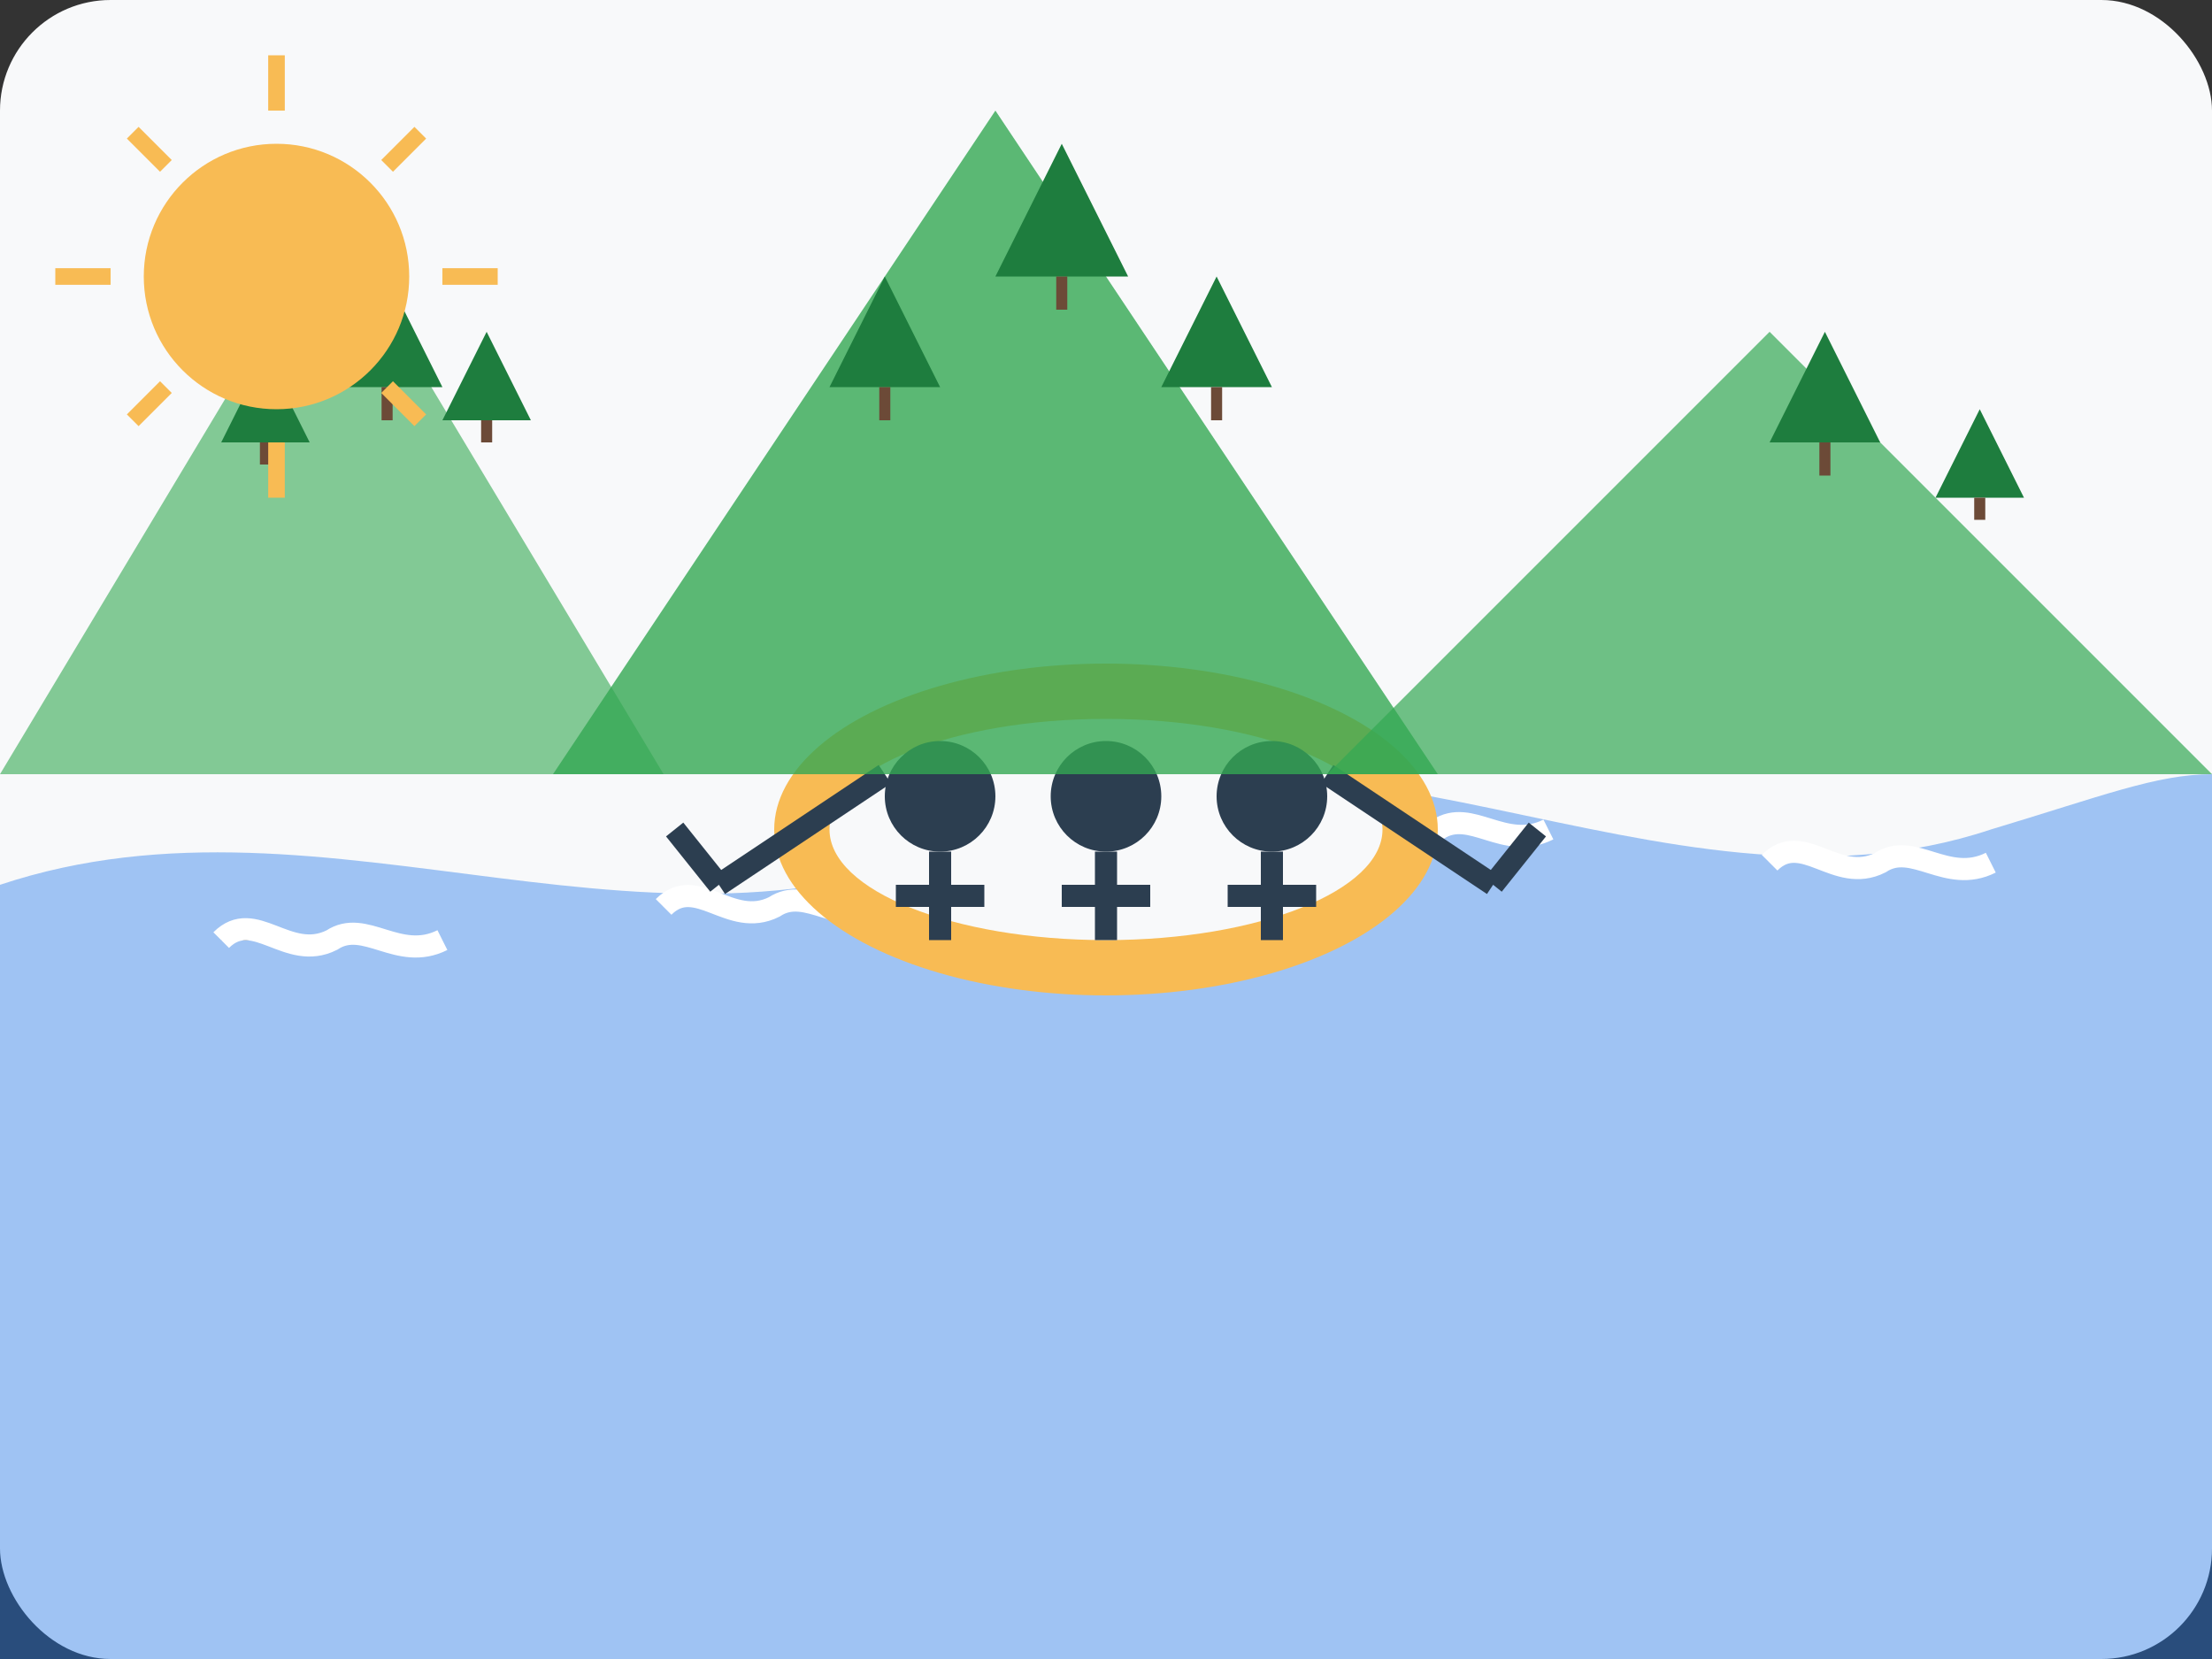 <svg xmlns="http://www.w3.org/2000/svg" width="200" height="150" viewBox="0 0 200 150">
  <rect x="0" y="0" width="200" height="150" fill="#333333" stroke="none"/>
  <!-- Adventure Packages Icon -->
  
  <!-- Background -->
  <rect width="200" height="150" rx="10" fill="#f8f9fa" />
  
  <!-- River & Rapids -->
  <path d="M0,80 C30,70 60,90 90,75 C120,60 150,85 180,75 C190,72 195,70 200,70 L200,150 L0,150 Z" fill="#1a73e8" opacity="0.4" />
  <path d="M20,85 C23,82 26,87 30,85 C33,83 36,87 40,85" stroke="white" stroke-width="2" />
  <path d="M120,75 C123,72 126,77 130,75 C133,73 136,77 140,75" stroke="white" stroke-width="2" />
  <path d="M60,82 C63,79 66,84 70,82 C73,80 76,84 80,82" stroke="white" stroke-width="2" />
  <path d="M160,78 C163,75 166,80 170,78 C173,76 176,80 180,78" stroke="white" stroke-width="2" />
  
  <!-- Raft with People -->
  <g transform="translate(100, 75)">
    <!-- Raft -->
    <ellipse cx="0" cy="0" rx="30" ry="15" fill="#f8bb54" />
    <ellipse cx="0" cy="0" rx="25" ry="10" fill="#f8f9fa" />
    
    <!-- People in Raft -->
    <!-- Person 1 -->
    <circle cx="-15" cy="-3" r="5" fill="#2c3e50" />
    <path d="M-15,2 L-15,10" stroke="#2c3e50" stroke-width="2" />
    <path d="M-19,6 L-11,6" stroke="#2c3e50" stroke-width="2" />
    
    <!-- Person 2 -->
    <circle cx="0" cy="-3" r="5" fill="#2c3e50" />
    <path d="M0,2 L0,10" stroke="#2c3e50" stroke-width="2" />
    <path d="M-4,6 L4,6" stroke="#2c3e50" stroke-width="2" />
    
    <!-- Person 3 -->
    <circle cx="15" cy="-3" r="5" fill="#2c3e50" />
    <path d="M15,2 L15,10" stroke="#2c3e50" stroke-width="2" />
    <path d="M11,6 L19,6" stroke="#2c3e50" stroke-width="2" />
    
    <!-- Oars -->
    <path d="M-20,-5 L-35,5" stroke="#2c3e50" stroke-width="2" />
    <path d="M-35,5 L-39,0" stroke="#2c3e50" stroke-width="2" />
    
    <path d="M20,-5 L35,5" stroke="#2c3e50" stroke-width="2" />
    <path d="M35,5 L39,0" stroke="#2c3e50" stroke-width="2" />
  </g>
  
  <!-- Mountains -->
  <path d="M0,70 L30,20 L60,70 Z" fill="#34a853" opacity="0.6" />
  <path d="M50,70 L90,10 L130,70 Z" fill="#34a853" opacity="0.8" />
  <path d="M120,70 L160,30 L200,70 Z" fill="#34a853" opacity="0.7" />
  
  <!-- Forest on Mountains -->
  <g transform="translate(30, 35)">
    <path d="M0,0 L5,-10 L10,0 Z" fill="#1E7D3E" />
    <rect x="4.5" y="0" width="1" height="3" fill="#6c4a37" />
  </g>
  
  <g transform="translate(20, 40)">
    <path d="M0,0 L4,-8 L8,0 Z" fill="#1E7D3E" />
    <rect x="3.5" y="0" width="1" height="2" fill="#6c4a37" />
  </g>
  
  <g transform="translate(40, 38)">
    <path d="M0,0 L4,-8 L8,0 Z" fill="#1E7D3E" />
    <rect x="3.5" y="0" width="1" height="2" fill="#6c4a37" />
  </g>
  
  <g transform="translate(90, 25)">
    <path d="M0,0 L6,-12 L12,0 Z" fill="#1E7D3E" />
    <rect x="5.5" y="0" width="1" height="3" fill="#6c4a37" />
  </g>
  
  <g transform="translate(75, 35)">
    <path d="M0,0 L5,-10 L10,0 Z" fill="#1E7D3E" />
    <rect x="4.5" y="0" width="1" height="3" fill="#6c4a37" />
  </g>
  
  <g transform="translate(105, 35)">
    <path d="M0,0 L5,-10 L10,0 Z" fill="#1E7D3E" />
    <rect x="4.5" y="0" width="1" height="3" fill="#6c4a37" />
  </g>
  
  <g transform="translate(160, 40)">
    <path d="M0,0 L5,-10 L10,0 Z" fill="#1E7D3E" />
    <rect x="4.5" y="0" width="1" height="3" fill="#6c4a37" />
  </g>
  
  <g transform="translate(175, 45)">
    <path d="M0,0 L4,-8 L8,0 Z" fill="#1E7D3E" />
    <rect x="3.5" y="0" width="1" height="2" fill="#6c4a37" />
  </g>
  
  <!-- Sun -->
  <circle cx="25" cy="25" r="12" fill="#f8bb54" />
  <path d="M25,10 L25,5 M40,25 L45,25 M25,40 L25,45 M10,25 L5,25" stroke="#f8bb54" stroke-width="1.5" />
  <path d="M35,15 L38,12 M35,35 L38,38 M15,15 L12,12 M15,35 L12,38" stroke="#f8bb54" stroke-width="1.5" />
</svg>
